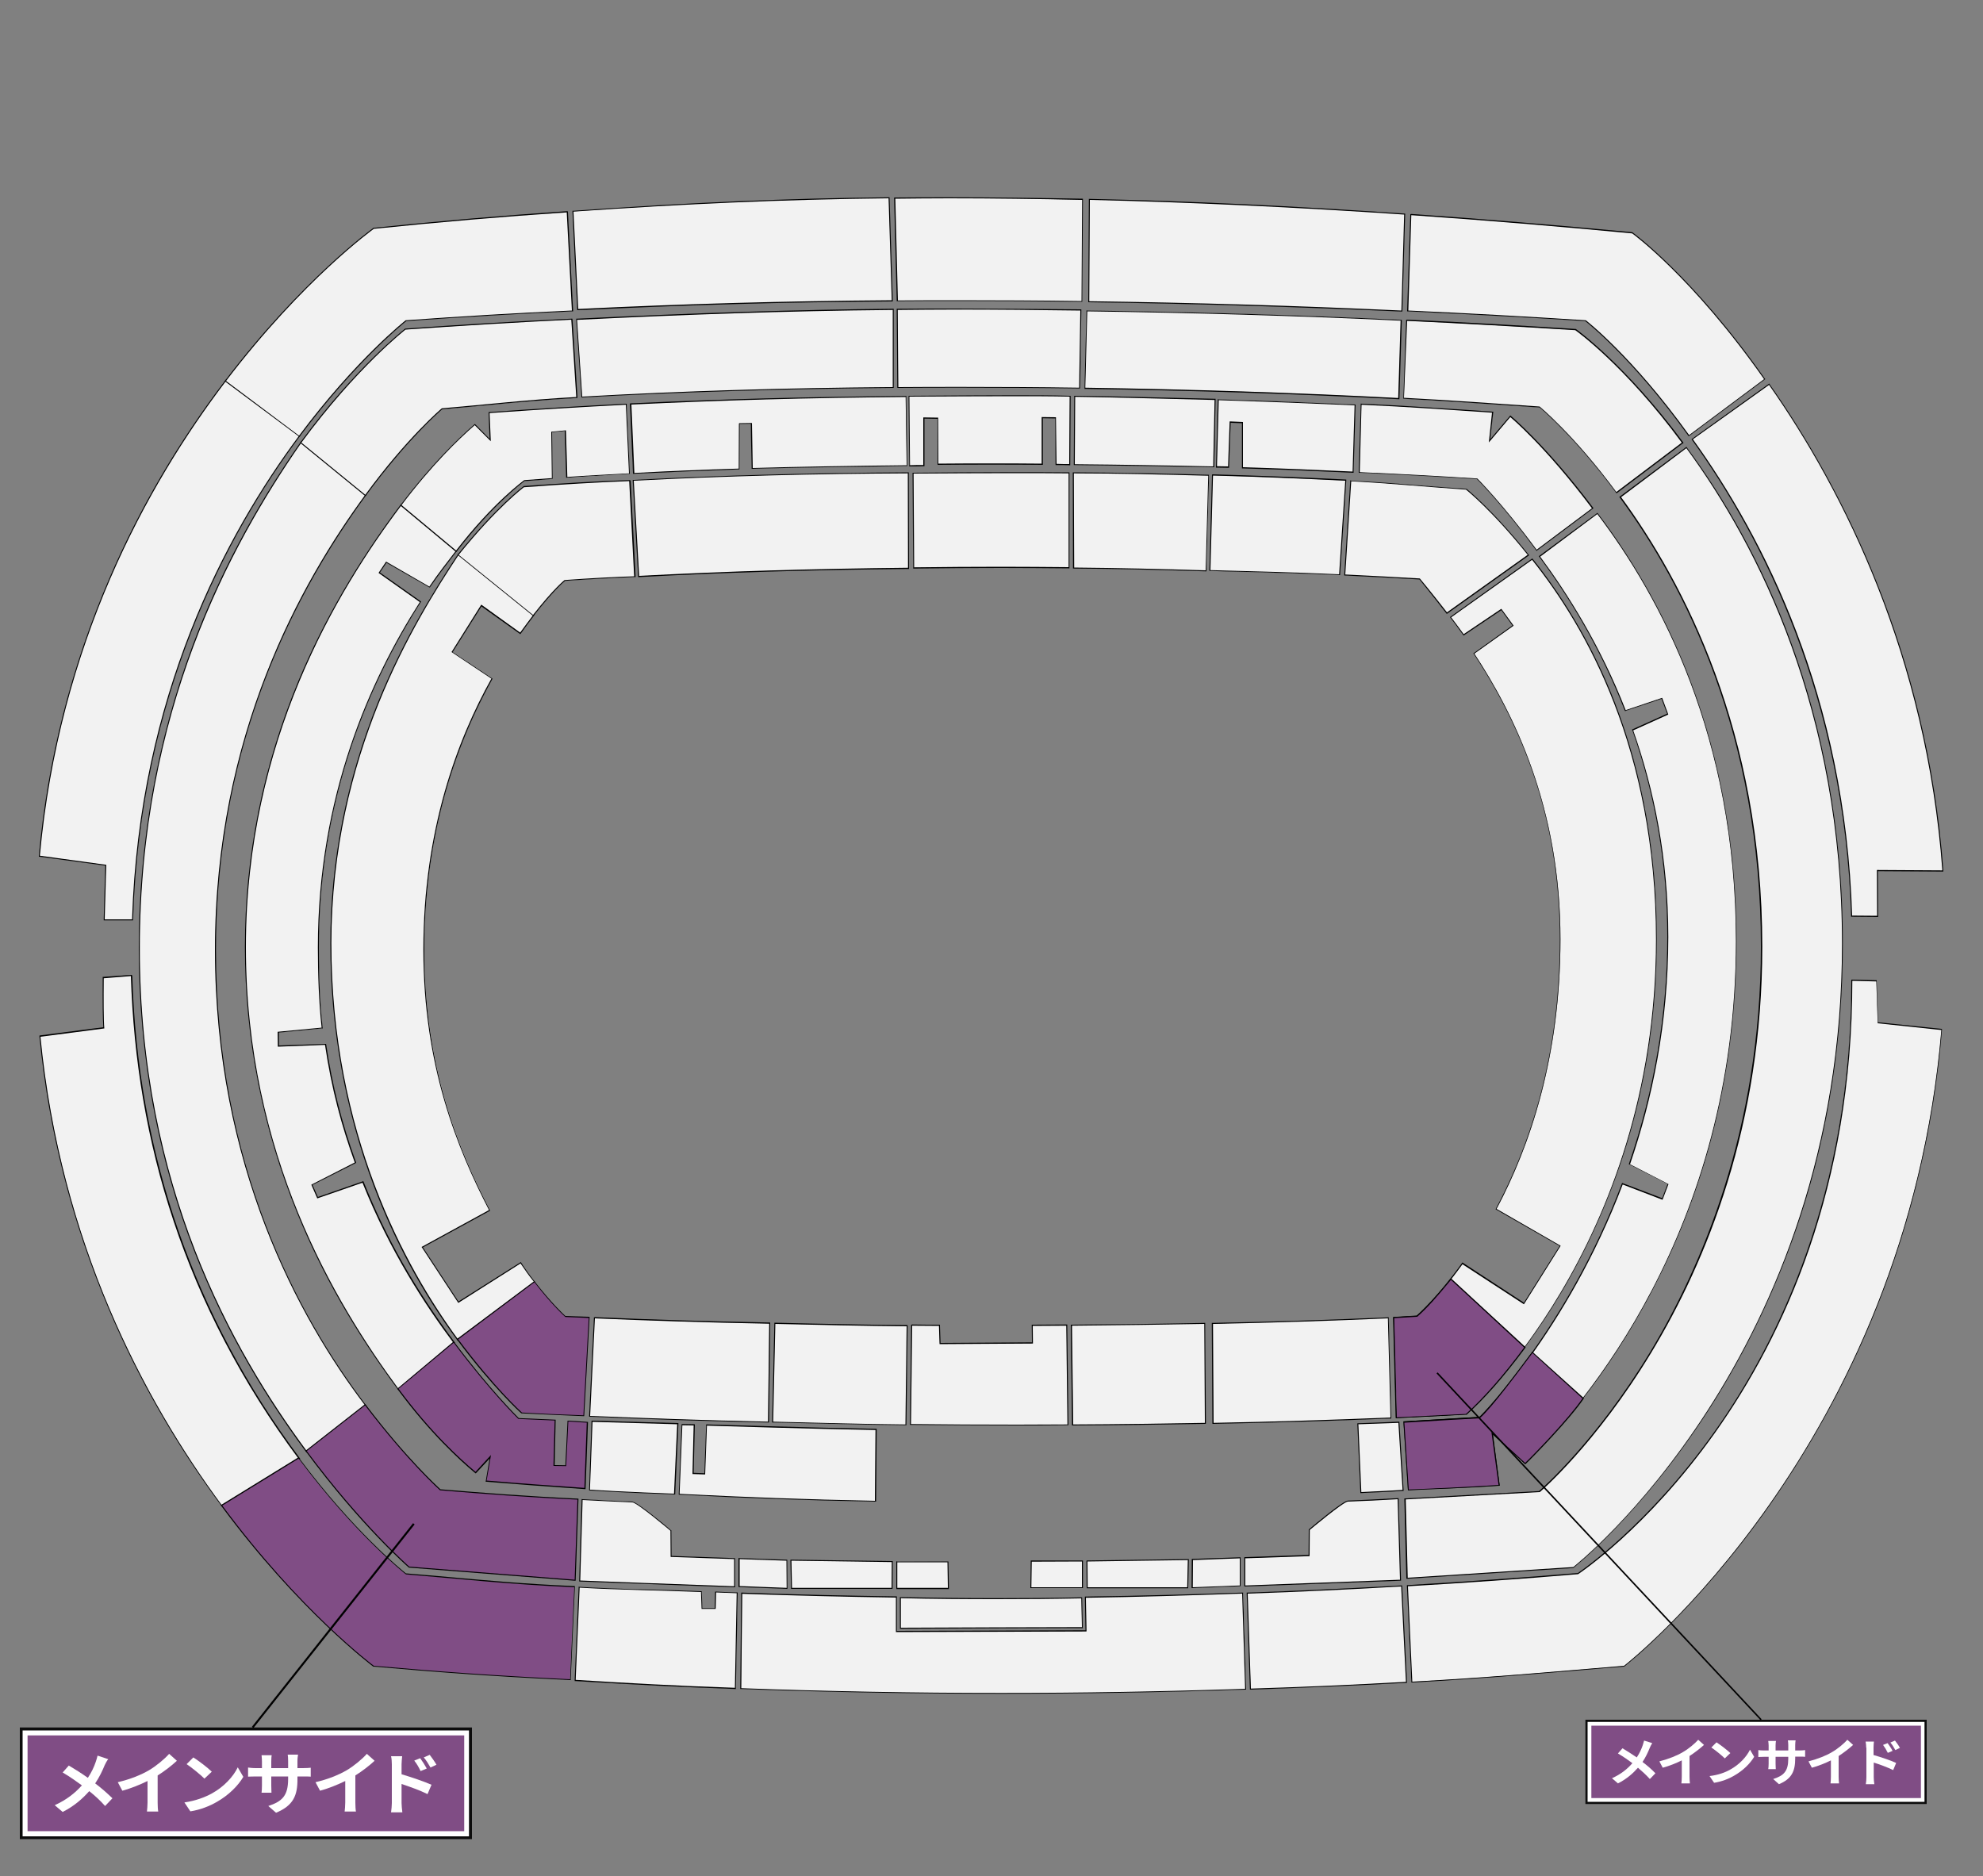 <?xml version="1.0" encoding="utf-8"?>
<!-- Generator: Adobe Illustrator 26.3.1, SVG Export Plug-In . SVG Version: 6.00 Build 0)  -->
<svg version="1.1" id="_イヤー_1" xmlns="http://www.w3.org/2000/svg" xmlns:xlink="http://www.w3.org/1999/xlink" x="0px"
	 y="0px" viewBox="0 0 1000 946" style="enable-background:new 0 0 1000 946;" xml:space="preserve">
<rect x="0" y="0" width="1000" height="946" fill="#808080" stroke="none"/>
<style type="text/css">
	.st0{fill:#F2F2F2;}
	.st1{fill:#804D85;}
	.st2{fill:#0C0C0C;}
	.st3{fill:#FFFFFF;}
	.st4{fill:none;stroke:#000000;stroke-miterlimit:10;}
	.st5{fill:none;stroke:#000000;stroke-width:0.755;stroke-miterlimit:10;}
</style>
<g id="_リア">
	<g id="_ポーター">
		<g>
			<path class="st0" d="M111.9,759.3c-22.9-31-42-64.4-56.8-99.4c-18.5-43.7-30.2-89.8-34.9-137.2l0-0.2l32.2-4.2
				c-0.3-4-0.4-12.5-0.3-25.1l0-0.2l14.2-1.1l0,0.3c2.8,89.7,31.2,171.6,84.5,243.2l0.2,0.2L112,759.5L111.9,759.3z"/>
			<path d="M66,492.2c2.6,83.1,26.8,165.7,84.5,243.3l-38.5,23.7c-39.5-53.4-81.5-132.7-91.6-236.4l32.2-4.2
				c-0.4-4.4-0.4-14.1-0.3-25.3L66,492.2 M66.5,491.6l-0.5,0l-13.7,1l-0.5,0l0,0.5c-0.1,12.4,0,20.8,0.3,24.9l-31.7,4.1l-0.5,0.1
				l0,0.5c4.6,47.4,16.4,93.6,34.9,137.3c14.8,35,33.9,68.4,56.9,99.4l0.3,0.4l0.4-0.2l38.5-23.7l0.5-0.3l-0.3-0.4
				c-53.3-71.6-81.7-153.3-84.4-243L66.5,491.6L66.5,491.6L66.5,491.6z"/>
		</g>
		<g>
			<path class="st0" d="M52.6,463.6c0.3-13.9,0.7-25.6,0.8-27.3l-33.5-4.6l0-0.2c4.4-48.4,16.4-95.4,35.5-139.8
				c15.2-35.1,34.8-68.7,58.4-99.7l0.1-0.2l37.3,27.8l-0.1,0.2c-36.5,49-80.7,131-84.2,243.8l0,0.2l-14.3,0L52.6,463.6z"/>
			<path d="M114,192.1l36.9,27.5c-37.3,50-80.8,131.8-84.3,244l-13.8,0c0.4-15.2,0.8-27.5,0.8-27.5l-33.5-4.6
				C29.8,325.2,73.8,244.9,114,192.1 M113.9,191.4l-0.3,0.4c-23.6,31-43.3,64.6-58.4,99.7C36,336,24,383.1,19.6,431.5l0,0.5L20,432
				l33.1,4.5c-0.1,2.4-0.4,13.6-0.8,27.1l0,0.5l0.5,0l13.8,0l0.5,0l0-0.5c3.5-112.8,47.7-194.8,84.2-243.7l0.3-0.4l-0.4-0.3
				l-36.9-27.5L113.9,191.4L113.9,191.4L113.9,191.4z"/>
		</g>
		<g>
			<path class="st0" d="M154.5,731.9c-24.1-32.6-42.5-65.6-56.2-101c-18.6-47.8-28-99.1-28-152.7c0-92.7,26.7-176.1,81.5-255.1
				l0.2-0.2l32.5,26.6l-0.1,0.2c-50.3,68.7-75.8,145.8-75.8,229.4c0,107.6,41.1,184.2,75.7,229.5l0.1,0.2l-29.8,23.3L154.5,731.9z"
				/>
			<path d="M152,223.2l32.2,26.3c-32.4,44.2-75.8,120.9-75.8,229.5c0,108.8,42.4,185.9,75.7,229.7l-29.4,23
				C117,680.8,70.5,598,70.5,478.2C70.5,359.3,115.5,275.8,152,223.2 M151.9,222.5l-0.3,0.4c-23.5,33.8-41.3,67.4-54.5,102.7
				C79.1,373.8,70,425.1,70,478.2c0,53.6,9.4,105,28,152.8c13.8,35.4,32.2,68.5,56.3,101.1l0.3,0.4l0.4-0.3l29.4-23l0.4-0.3
				l-0.3-0.4C150,663.1,108.9,586.5,108.9,479c0-83.5,25.5-160.6,75.7-229.2l0.3-0.4l-0.4-0.3l-32.2-26.3L151.9,222.5L151.9,222.5z"
				/>
		</g>
		<g>
			<path class="st0" d="M200.8,700.6c-51.8-70.1-77-143.1-77-223c0-78.7,26.4-153.7,78.5-223l0.2-0.2l27.9,23.2l-2.1,2.7
				c-3.6,4.7-7.7,10-11.6,15.7l-0.1,0.2l-21.8-12.6l-3.5,5.3l20.8,14.7l-0.1,0.2c-34.1,53.4-51.3,111.9-51.3,173.9
				c0,16.1,0.7,29.7,1.9,40.5l0,0.3l-22.2,2.1l0.1,7l23.8-0.9l0,0.2c3,20.2,7.8,39,15,59.2l0.1,0.2l-22.1,11.1l2.9,6.5l22.9-8
				l0.1,0.2c11.1,27.9,26.1,54.3,45.9,80.7l0.1,0.2L201,700.8L200.8,700.6z"/>
			<path d="M202.5,254.7l27.5,22.9c-4.2,5.5-9,11.5-13.5,18.2l-21.8-12.6l-3.8,5.7l20.8,14.7c-25.2,39.4-51.4,97.9-51.4,174.1
				c0,13.6,0.5,28.1,1.9,40.5l-22.2,2.1l0.1,7.5l23.8-0.9c3.3,22.3,8.4,41,15,59.3L157,597.4l3,6.9l22.8-7.9
				c13.8,34.5,31.4,61.4,45.9,80.8L201,700.4c-32.4-43.9-77-118.5-77-222.8C124,373.7,169.7,298.3,202.5,254.7 M202.4,254l-0.3,0.4
				c-21.9,29.2-38.8,58.3-51.6,88.9c-17.9,43-27,88.2-27,134.2c0,46.3,8.9,91.5,26.4,134.3c12.4,30.4,29,59.5,50.7,88.8l0.3,0.4
				l0.4-0.3l27.8-23.3l0.4-0.3l-0.3-0.4c-19.7-26.4-34.7-52.8-45.8-80.7l-0.2-0.4l-0.5,0.2l-22.4,7.8l-2.7-6.1l21.6-10.9l0.4-0.2
				l-0.1-0.4c-7.3-20.2-12-39-15-59.2l-0.1-0.4l-0.4,0l-23.3,0.8l-0.1-6.5l21.7-2.1l0.5,0l-0.1-0.5c-1.3-10.8-1.9-24.4-1.9-40.5
				c0-62,17.3-120.5,51.3-173.8l0.3-0.4l-0.4-0.3l-20.4-14.4l3.3-4.9l21.4,12.3l0.4,0.2l0.3-0.4c3.9-5.7,8-11,11.6-15.7
				c0.7-0.8,1.3-1.7,1.9-2.5l0.3-0.4l-0.4-0.3l-27.5-22.9L202.4,254L202.4,254L202.4,254z"/>
		</g>
		<g>
			<path class="st0" d="M230.8,675.6c-29.2-39.7-63.9-106.6-63.9-200c0-99.1,46.6-169.5,64.2-196l0.2-0.2l38,30.6l-0.1,0.2
				c-2.2,2.9-4.4,5.9-6.5,8.9l-0.1,0.2l-19.6-14l-14.8,23.4l20.1,13.4l-0.1,0.2c-22.7,40.8-34.2,86.7-34.2,136.5
				c0,59.7,17.7,101.5,33,131.3l0.1,0.2l-34,18.6l18.2,27.8l31.4-19.9l1.1,1.6c1.8,2.7,3.2,4.7,6,8.2l0.2,0.2L231,675.8L230.8,675.6
				z"/>
			<path d="M231.3,279.8l37.6,30.3c-2,2.6-4.2,5.6-6.6,8.9l-19.6-14.1l-15,23.9l20.1,13.4c-17.2,30.8-34.3,76.3-34.3,136.6
				c0,58.9,17.2,100.6,33.1,131.4l-34,18.6l18.5,28.2l31.4-19.9c2.4,3.5,3.7,5.5,7,9.6L231,675.4c-26.8-36.5-63.9-103.9-63.9-199.8
				C167.2,380.8,209.1,313.4,231.3,279.8 M231.2,279l-0.3,0.5c-12.9,19.5-27.8,43.7-40.5,75.1c-15.8,39.2-23.8,79.9-23.8,121.1
				c0,42.7,7.4,83.9,21.9,122.4c10.6,28,24.7,54.1,42.1,77.7l0.3,0.4l0.4-0.3l38.4-28.8l0.4-0.3l-0.3-0.4c-2.8-3.5-4.2-5.5-6-8.2
				l-0.9-1.4l-0.3-0.4l-0.4,0.3l-31,19.6l-17.9-27.3l33.5-18.3l0.4-0.2l-0.2-0.4c-15.4-29.7-33-71.5-33-131.1
				c0-49.7,11.5-95.6,34.2-136.4l0.2-0.4l-0.4-0.3l-19.7-13.1l14.5-23l19.2,13.7l0.4,0.3l0.3-0.4c2.1-3,4.3-6,6.5-8.8l0.3-0.4
				l-0.4-0.3l-37.6-30.3L231.2,279L231.2,279L231.2,279z"/>
		</g>
	</g>
	<g id="_インサイド">
		<g>
			<path class="st1" d="M287.4,847c-39.2-1.9-66-3.9-99-6.8l-0.1,0l-0.1,0c-0.4-0.3-37.4-28-76.4-80.8l-0.2-0.2l38.9-23.9l0.1,0.2
				c27.9,37.4,52.6,57.2,54,58.3c7.8,0.6,15.2,1.3,22.3,2c19.1,1.7,37.2,3.4,62.5,4.5l0.2,0l-2.2,46.9L287.4,847z"/>
			<path d="M150.6,735.5c28.9,38.7,54.1,58.4,54.1,58.4c28.2,2.3,49.8,4.9,84.9,6.5l-2.1,46.4c-39.4-1.9-66.2-3.9-99-6.8
				c0,0-36.9-27.4-76.4-80.8L150.6,735.5 M150.7,734.8l-0.4,0.2l-38.5,23.7l-0.5,0.3l0.3,0.4c39.1,52.8,76.1,80.6,76.5,80.9l0.1,0.1
				l0.1,0c33,2.9,59.8,4.9,99,6.8l0.5,0l0-0.5l2.1-46.4l0-0.5l-0.5,0c-25.3-1.1-43.4-2.8-62.5-4.5c-7.1-0.6-14.4-1.3-22.2-1.9
				c-1.9-1.5-26.4-21.3-53.9-58.2L150.7,734.8L150.7,734.8L150.7,734.8z"/>
		</g>
		<g>
			<path class="st1" d="M206.3,790.3L206.3,790.3C206,790,182,769,154.5,731.9l-0.1-0.2l29.8-23.3l0.2,0.2
				c20.7,27.2,36.6,41.7,37.7,42.7c21.8,1.8,43.4,3.5,69.2,4.7l0.2,0l-1.4,41L206.3,790.3z"/>
			<path d="M184.1,708.7c21.7,28.5,37.8,42.8,37.8,42.8c21.9,1.8,43.6,3.5,69.3,4.7l-1.4,40.4l-83.4-6.6c0,0-23.9-20.8-51.7-58.3
				L184.1,708.7 M184.2,708l-0.4,0.3l-29.4,23l-0.4,0.3l0.3,0.4c27.5,37.2,51.5,58.2,51.8,58.4l0.1,0.1l0.2,0l83.4,6.6l0.5,0l0-0.5
				l1.4-40.4l0-0.5l-0.5,0c-25.7-1.2-47.4-2.9-69.1-4.7c-1.5-1.4-17.3-15.8-37.6-42.6L184.2,708L184.2,708z"/>
		</g>
		<g>
			<path class="st1" d="M294.8,750.6c-17.1-1.2-33.7-2.4-49.4-3.7l-0.3,0l2.1-12.3l-7.4,8l-0.2-0.2c-7.6-6.3-22.7-20.1-38.9-42
				l-0.1-0.2l28.2-23.6l0.2,0.2c17.5,23.5,31.4,37.2,32.5,38.3l18.4,0.8l-0.6,22.9l5.9,0.1l1.1-22.5l9.8,0.6l-1.2,33.4L294.8,750.6z
				"/>
			<path d="M228.8,677.1c18.4,24.6,32.6,38.4,32.6,38.4l18.3,0.8l-0.6,22.9l6.4,0.1l1.1-22.5l9.3,0.6l-1.2,32.9
				c-16.1-1.1-32.8-2.3-49.3-3.7l2.2-12.9l-7.8,8.5c-7.8-6.5-22.8-20.2-38.8-41.9L228.8,677.1 M228.9,676.4l-0.4,0.3L200.7,700
				l-0.4,0.3l0.3,0.4c16.2,21.9,31.3,35.7,38.9,42l0.4,0.3l0.3-0.3l6.7-7.2l-1.9,11.2l-0.1,0.5l0.5,0c15.6,1.3,32.2,2.5,49.4,3.7
				l0.5,0l0-0.5l1.2-32.9l0-0.5l-0.5,0l-9.3-0.6l-0.5,0l0,0.5l-1.1,22l-5.4-0.1l0.5-22.4l0-0.5l-0.5,0l-18.1-0.8
				c-1.5-1.5-15.2-15.2-32.4-38.2L228.9,676.4L228.9,676.4L228.9,676.4z"/>
		</g>
		<g>
			<path class="st1" d="M294.2,713.9c-14.6-0.5-20.7-0.8-31-1.4l-0.1,0l-0.1-0.1c-0.1-0.1-14.1-12.8-32.2-36.9l-0.1-0.2l38.8-29.1
				l0.2,0.2c8.4,10.9,14.7,16.7,15.5,17.4l0.7,0c3.2,0.2,3.7,0.2,11.1,0.4l0.3,0l-2.7,49.6L294.2,713.9z"/>
			<path d="M269.5,646.6c9,11.7,15.6,17.5,15.6,17.5c4,0.2,3.9,0.2,11.8,0.5l-2.7,49.1c-14.5-0.5-20.6-0.8-31-1.4
				c0,0-13.9-12.5-32.1-36.9L269.5,646.6 M269.6,645.9l-0.4,0.3L230.7,675l-0.4,0.3l0.3,0.4c18,24.1,32,36.8,32.2,36.9l0.1,0.1
				l0.2,0c10.3,0.5,16.4,0.8,31,1.4l0.5,0l0-0.5l2.7-49.1l0-0.5l-0.5,0c-7.4-0.2-7.8-0.3-11.1-0.4l-0.6,0c-1-0.9-7.2-6.7-15.4-17.3
				L269.6,645.9L269.6,645.9L269.6,645.9z"/>
		</g>
	</g>
	<g id="SSS">
		<g>
			<path class="st0" d="M441.2,757c-33.7-0.6-62.2-1.7-98.5-3.5l-0.2,0l1.4-35l6.2,0.1l-0.6,24.5l5.9,0.2l0.9-24.6l0.2,0
				c0.5,0,54.7,1.7,85,2.2l0.2,0l-0.3,36.2L441.2,757z"/>
			<path d="M344.1,718.7l5.7,0.1l-0.6,24.5l6.4,0.2l0.9-24.6c0,0,54.3,1.7,85,2.2l-0.3,35.7c-35.6-0.7-64.6-1.8-98.5-3.5
				L344.1,718.7 M343.7,718.2l0,0.5l-1.4,34.5l0,0.5l0.5,0c36.3,1.9,64.8,2.9,98.5,3.5l0.5,0l0-0.5l0.3-35.7l0-0.5l-0.5,0
				c-30.3-0.5-84.4-2.2-85-2.2l-0.5,0l0,0.5l-0.9,24.1l-5.4-0.2l0.6-24l0-0.5l-0.5,0l-5.7-0.1L343.7,718.2L343.7,718.2z"/>
		</g>
		<g>
			<path class="st0" d="M513.2,718.6c-17.8,0-35.4-0.1-53.7-0.3l-0.3,0l0.6-50l0.2,0c4.5,0,9,0.1,13.5,0.1l0.2,0l0.3,9.2l46.6-0.3
				l-0.1-8.9l0.3,0c5,0,11.8-0.1,16.9-0.1l0.2,0l0.6,50.3l-0.3,0C529.9,718.5,521.5,718.6,513.2,718.6L513.2,718.6z"/>
			<path d="M460,668.5c4.5,0,9,0.1,13.5,0.1l0.3,9.2l47.1-0.3l-0.1-8.9c5,0,11.8-0.1,16.9-0.1l0.6,49.8c-8.5,0-16.9,0.1-25.2,0.1
				c-17.8,0-35.5-0.1-53.7-0.3L460,668.5 M459.5,668l0,0.5l-0.6,49.5l0,0.5l0.5,0c18.4,0.2,35.9,0.3,53.7,0.3c8.3,0,16.8,0,25.2-0.1
				l0.5,0l0-0.5l-0.6-49.8l0-0.5l-0.5,0c-5,0-11.9,0.1-16.9,0.1l-0.5,0l0,0.5l0.1,8.4l-46.1,0.3l-0.3-8.7l0-0.5l-0.5,0
				c-4.5,0-9,0-13.5-0.1L459.5,668L459.5,668L459.5,668z"/>
		</g>
	</g>
	<g id="SS">
		<g>
			<path class="st0" d="M505,853.9c-43.6,0-87.7-0.8-131.1-2.4l-0.2,0l0.5-48.1l0.3,0c26.6,0.9,50.4,1.5,77.5,1.9l0.2,0l0,17.4
				l95.6-0.3l-0.3-17l0.3,0c29.2-0.4,56.2-1.2,78.8-2l0.3,0l1.5,48.5l-0.2,0C586.7,853.2,545.3,853.9,505,853.9L505,853.9z"/>
			<path d="M626.4,803.6l1.5,48c-41.5,1.4-82.4,2.1-123,2.1c-43.9,0-87.5-0.8-131.1-2.4l0.5-47.6c26.6,0.9,50.6,1.5,77.5,1.9l0,17.4
				l96.1-0.3l-0.3-17C574.5,805.3,599.7,804.5,626.4,803.6 M626.9,803.1l-0.5,0c-22.6,0.8-49.6,1.6-78.8,2l-0.5,0l0,0.5l0.3,16.5
				l-95.1,0.3l0-16.9l0-0.5l-0.5,0c-27-0.4-50.9-0.9-77.5-1.9l-0.5,0l0,0.5l-0.5,47.6l0,0.5l0.5,0c43.4,1.6,87.5,2.4,131.1,2.4
				c40.3,0,81.7-0.7,123-2.1l0.5,0l0-0.5l-1.5-48L626.9,803.1L626.9,803.1L626.9,803.1z"/>
		</g>
		<g>
			<polygon class="st0" points="372.6,800.1 372.6,785.9 396.8,786.8 396.9,801 			"/>
			<path d="M372.9,786.2l23.7,0.8l0.1,13.7l-23.7-0.9V786.2 M372.4,785.6v14.7l0.5,0l23.7,0.9l0.5,0l0-0.5L397,787l0-0.5l-0.5,0
				l-23.7-0.8L372.4,785.6L372.4,785.6z"/>
		</g>
		<g>
			<polygon class="st0" points="601.3,786.4 625.5,785.6 625.5,799.8 601.2,800.7 			"/>
			<path d="M625.2,785.8v13.7l-23.7,0.9l0.1-13.7L625.2,785.8 M625.7,785.3l-0.5,0l-23.7,0.8l-0.5,0l0,0.5l-0.1,13.7l0,0.5l0.5,0
				l23.7-0.9l0.5,0V785.3L625.7,785.3z"/>
		</g>
		<g>
			<path class="st0" d="M456.6,718.6c-16.8-0.2-32.4-0.6-48.8-1c-5.9-0.2-11.8-0.3-17.9-0.4l-0.2,0l1.1-49.8l0.2,0
				c5.8,0.1,11.5,0.2,17.2,0.4c15.7,0.4,32,0.7,49,0.8l0.3,0l-0.6,50L456.6,718.6z"/>
			<path d="M391,667.6c22.1,0.5,43.1,1,66.2,1.2l-0.6,49.5c-23-0.2-44.1-0.9-66.7-1.4L391,667.6 M390.5,667l0,0.5l-1.1,49.3l0,0.5
				l0.5,0c6,0.1,12,0.3,17.9,0.4c16.4,0.4,32,0.8,48.8,1l0.5,0l0-0.5l0.6-49.5l0-0.5l-0.5,0c-17-0.1-33.3-0.5-49.1-0.8
				c-5.7-0.1-11.4-0.3-17.1-0.4L390.5,667L390.5,667z"/>
		</g>
		<g>
			<path class="st0" d="M540.3,668.2l0.3,0c22.3-0.2,44.2-0.4,66.8-0.9l0.3,0l0.3,50.4l-0.2,0c-22.6,0.4-44.3,0.7-66.5,0.8l-0.2,0
				L540.3,668.2z"/>
			<path d="M607.3,667.6l0.3,49.9c-22.2,0.4-43.7,0.7-66.4,0.8l-0.6-49.8C563.6,668.3,585.2,668,607.3,667.6 M607.8,667.1l-0.5,0
				c-22.6,0.5-44.5,0.7-66.8,0.9l-0.5,0l0,0.5l0.6,49.8l0,0.5l0.5,0c22.1-0.1,43.9-0.4,66.5-0.8l0.5,0l0-0.5l-0.3-49.9L607.8,667.1
				L607.8,667.1L607.8,667.1z"/>
		</g>
	</g>
	<g id="_ウンターシート">
		<g>
			<polygon class="st0" points="399.2,801 398.9,786.8 450,787.5 449.9,801 			"/>
			<path d="M399.1,787l50.6,0.7l-0.1,13h-50.2L399.1,787 M398.6,786.5l0,0.5l0.3,13.7l0,0.5h51.2l0-0.5l0.1-13l0-0.5l-0.5,0
				l-50.6-0.7L398.6,786.5L398.6,786.5z"/>
		</g>
		<g>
			<polygon class="st0" points="548.2,800.7 548.1,787.2 599.2,786.4 598.9,800.7 			"/>
			<path d="M599,786.7l-0.3,13.7h-50.2l-0.1-13L599,786.7 M599.5,786.2l-0.5,0l-50.6,0.7l-0.5,0l0,0.5l0.1,13l0,0.5h51.2l0-0.5
				l0.3-13.7L599.5,786.2L599.5,786.2L599.5,786.2z"/>
		</g>
	</g>
	<g id="_ジター">
		<g>
			<path class="st0" d="M933.7,462.1l0-0.2c-3.4-111-45.5-191.8-80.2-240.1l-0.1-0.2l38.8-27.8l0.1,0.2
				c35.4,50.4,79.2,133.8,87.4,244.9l0,0.3l-33-0.2l0.1,23.1L933.7,462.1z"/>
			<path d="M892.1,194.1c38,54.1,79.4,137.2,87.4,244.8l-33-0.2l0.1,23.1l-12.6-0.1c-3.4-110.4-44.4-190.3-80.3-240.2L892.1,194.1
				 M892.2,193.4l-0.4,0.3l-38.4,27.5l-0.4,0.3l0.3,0.4c34.7,48.2,76.8,129,80.2,239.9l0,0.5l0.5,0l12.6,0.1l0.5,0l0-0.5l-0.1-22.6
				l32.5,0.2l0.5,0l0-0.5c-8.2-111.1-52.1-194.6-87.5-245.1L892.2,193.4L892.2,193.4z"/>
		</g>
		<g>
			<path class="st0" d="M709.8,799.6l0.2,0c28.7-1.6,57.5-3.7,85.7-6.1c1.5-1,35.5-24.1,69-71.4c31.5-44.5,69-120,69-227.5v-0.3
				l12.6,0.3l0.7,21.2l32.1,3.4l0,0.2c-4.1,48-15,94.7-32.5,138.9c-14,35.3-32.2,69.1-54.2,100.4c-37.4,53.3-73,81.2-73.4,81.4
				l-0.1,0l-0.1,0c-7.1,0.6-13.8,1.2-20.4,1.7c-29.3,2.5-54.6,4.6-86.4,6.3l-0.3,0L709.8,799.6z"/>
			<path d="M934.1,494.6l12.1,0.3l0.7,21.1l32.1,3.4C961.2,729.8,819,840,819,840c-39.4,3.3-68,5.9-106.8,8l-2.2-48.1
				c29-1.7,57.7-3.7,85.8-6.1C795.9,793.8,934.1,702.9,934.1,494.6 M933.6,494.1v0.5c0,107.4-37.5,182.9-69,227.3
				c-33.2,46.8-66.8,69.9-68.9,71.3c-28.2,2.4-57,4.4-85.7,6.1l-0.5,0l0,0.5l2.2,48.1l0,0.5l0.5,0c31.8-1.7,57.1-3.9,86.4-6.3
				c6.5-0.6,13.3-1.1,20.4-1.7l0.1,0l0.1-0.1c0.4-0.3,36-28.2,73.4-81.5c21.9-31.3,40.2-65.1,54.2-100.4
				c17.5-44.2,28.5-90.9,32.5-139l0-0.5l-0.5-0.1l-31.7-3.3l-0.7-20.7l0-0.5l-0.5,0l-12.1-0.3L933.6,494.1L933.6,494.1z"/>
		</g>
		<g>
			<path class="st0" d="M708.5,755.9l67.8-3.7c1.5-1.3,28.9-25.4,56-70.1c25.6-42.2,56-112,56-204.7c0-107.2-38.7-182.4-71.2-226.6
				l-0.1-0.2l33.5-25l0.1,0.2c35.8,48.7,78.5,131.7,78.5,250.1c0,47.5-7.1,93.6-21.2,137.1c-11.2,34.7-26.9,67.8-46.6,98.3
				c-33.5,52-67.5,78.9-67.8,79.1l-0.1,0l-83.8,5.5L708.5,755.9z"/>
			<path d="M850.4,226c36.5,49.7,78.5,132.8,78.5,249.9c0,208.3-135.5,314.3-135.5,314.3l-83.5,5.4l-1-39.5l67.6-3.7
				c0,0,112.2-95.4,112.2-275c0-108.3-39.6-183.6-71.2-226.7L850.4,226 M850.5,225.3l-0.4,0.3L817,250.3l-0.4,0.3l0.3,0.4
				c32.5,44.2,71.1,119.3,71.1,226.4c0,92.7-30.5,162.4-56,204.6c-26.7,44.1-53.8,68.1-55.9,69.9l-67.4,3.7l-0.5,0l0,0.5l1,39.5
				l0,0.5l0.5,0l83.5-5.4l0.2,0l0.1-0.1c0.3-0.3,34.3-27.2,67.9-79.2c19.7-30.5,35.4-63.7,46.7-98.4c14.1-43.4,21.2-89.6,21.2-137.1
				c0-118.5-42.7-201.5-78.6-250.2L850.5,225.3L850.5,225.3z"/>
		</g>
		<g>
			<path class="st0" d="M707.9,717.1l0.3,0c13.6-0.7,25.3-1.3,37.9-2.2c1.9-2,44.6-45.5,71.8-117.7l0.1-0.2l20.1,7.7l2.9-7.5
				l-19.4-10l0.1-0.2c12.8-37.3,19.3-75.8,19.3-114.5c0-35.8-5.9-70.8-17.6-104.1l-0.1-0.2l17.7-8l-2.9-8l-18.4,6.2l-0.1-0.2
				c-10.6-27.1-25.1-53.1-43.1-77.4l-0.1-0.2l29.2-21.6l0.1,0.2c19.6,25.9,35.4,54.5,46.9,84.9c15.3,40.5,23,84.5,23,130.8
				c0,62.8-14.2,122-42.3,175.8c-23.1,44.3-50.1,73.8-64.1,87.4l-0.2,0.2l-16.6-15.3l3.5,26.2l-0.3,0c-9.3,0.8-17.2,1.1-25.5,1.4
				c-6.2,0.2-12.6,0.4-19.8,0.9l-0.2,0L707.9,717.1z"/>
			<path d="M805.5,259.2c31.8,41.9,69.9,112.4,69.9,215.5c0,145.9-77.3,234.8-106.3,263l-16.9-15.6l3.6,26.7
				c-16.5,1.4-28.8,1.2-45.3,2.3l-2.2-33.8c13.4-0.7,25-1.3,38-2.2c0,0,43.8-43.4,72-117.8l20.1,7.7l3-7.9l-19.4-10
				c11.3-33,19.3-71.5,19.3-114.6c0-39.7-7.2-74.5-17.7-104.2l17.7-8l-3.1-8.4l-18.4,6.2c-12.8-32.7-29.2-58.6-43.1-77.4
				L805.5,259.2 M805.6,258.6l-0.4,0.3l-28.8,21.3l-0.4,0.3l0.3,0.4c18,24.2,32.5,50.3,43,77.3l0.2,0.4l0.5-0.2l17.9-6l2.8,7.5
				l-17.3,7.8l-0.4,0.2l0.2,0.4c11.7,33.3,17.6,68.3,17.6,104c0,38.7-6.5,77.2-19.3,114.4l-0.1,0.4l0.4,0.2l19.1,9.8l-2.7,7.1
				l-19.7-7.5l-0.5-0.2l-0.2,0.5c-27,71.5-69,114.8-71.7,117.5c-12.6,0.8-24.3,1.5-37.8,2.2l-0.5,0l0,0.5l2.2,33.8l0,0.5l0.5,0
				c7.1-0.5,13.6-0.7,19.8-0.9c8.3-0.3,16.2-0.6,25.5-1.4l0.5,0l-0.1-0.5l-3.4-25.3l15.9,14.6l0.3,0.3l0.3-0.3
				c14-13.6,41-43.1,64.1-87.5c28.1-53.8,42.3-113,42.3-175.9c0-46.3-7.8-90.4-23.1-130.9c-11.5-30.4-27.3-59-46.9-84.9L805.6,258.6
				L805.6,258.6z"/>
		</g>
		<g>
			<path class="st0" d="M702.9,664.5l0.2,0c2.6-0.1,4.3-0.2,6.1-0.4c1.5-0.1,3.1-0.2,5.4-0.3c0.9-0.8,10.8-9.6,22.9-26.5l0.1-0.2
				l31,20.2l18.3-29l-32.3-18.6l0.1-0.2c21.4-40.2,32.2-85.9,32.2-135.8c0-52.5-14.2-99.6-43.4-143.9l-0.1-0.2l19.7-14.1l-5.9-8.1
				l-19,12.8l-0.1-0.2c-2.8-4-5.4-7.3-6.3-8.5l-0.2-0.2l41.1-29.3l0.1,0.2c28.6,35.7,62.6,98,62.6,191.6c0,80.1-26.1,140.9-48,177.9
				c-23.7,40-47.7,61.3-48,61.6l-0.1,0.1l-0.1,0c-3.9,0.2-7.5,0.4-11.1,0.6c-7.7,0.4-15,0.8-23.8,1.2l-0.3,0L702.9,664.5z"/>
			<path d="M772.6,282.3c27.1,33.9,62.5,95.5,62.5,191.5c0,155-95.9,239.2-95.9,239.2c-12.6,0.6-22,1.2-34.9,1.8l-1.3-50
				c5-0.2,6.7-0.4,11.5-0.7c0,0,10.2-8.8,23-26.6l31,20.2l18.5-29.5l-32.3-18.6c16.7-31.4,32.2-76.6,32.2-136
				c0-66.5-23.5-113.7-43.4-144l19.8-14.1l-6.2-8.5l-19,12.8c-2.5-3.4-4.8-6.6-6.3-8.5L772.6,282.3 M772.7,281.6l-0.4,0.3l-40.7,29
				l-0.4,0.3l0.3,0.4c1,1.2,3.5,4.6,6.3,8.5l0.3,0.4l0.4-0.3l18.6-12.5l5.6,7.7l-19.3,13.8l-0.4,0.3l0.3,0.4
				c29.2,44.2,43.3,91.3,43.3,143.8c0,49.9-10.8,95.5-32.2,135.7l-0.2,0.4l0.4,0.2l31.9,18.3l-18,28.6l-30.6-20l-0.4-0.3l-0.3,0.4
				c-11.8,16.5-21.6,25.3-22.8,26.4c-2.2,0.1-3.8,0.2-5.3,0.3c-1.8,0.1-3.4,0.2-6.1,0.4l-0.5,0l0,0.5l1.3,50l0,0.5l0.5,0
				c8.8-0.4,16.1-0.8,23.8-1.2c3.5-0.2,7.1-0.4,11.1-0.6l0.2,0l0.1-0.1c0.2-0.2,24.3-21.6,48-61.6c13.9-23.5,25-48.8,33-75.1
				c10-32.9,15-67.5,15-102.9c0-42.9-7.1-83-21.1-119.2c-10.3-26.6-24.3-51-41.5-72.6L772.7,281.6L772.7,281.6z"/>
		</g>
	</g>
	<g id="SB">
		<g>
			<path class="st0" d="M545.3,152.1c-21.4-0.3-41.7-0.4-62.2-0.4c-10.1,0-20.3,0-30.4,0.1l-0.2,0l-1.3-51.8l0.3,0
				c9-0.1,18.1-0.1,27.2-0.1c21.8,0,44.4,0.3,67.1,0.8l0.2,0l-0.3,51.5L545.3,152.1z"/>
			<path d="M478.6,100c22,0,44.3,0.3,67.1,0.8l-0.3,51c-21.3-0.3-41.8-0.4-62.2-0.4c-10.1,0-20.2,0-30.4,0.1l-1.3-51.3
				C460.4,100.1,469.5,100,478.6,100 M478.6,99.5c-9.1,0-18.2,0-27.2,0.1l-0.5,0l0,0.5l1.3,51.3l0,0.5l0.5,0
				c10.1-0.1,20.4-0.1,30.4-0.1c20.4,0,40.8,0.1,62.2,0.4l0.5,0l0-0.5l0.3-51l0-0.5l-0.5,0C523,99.8,500.4,99.5,478.6,99.5
				L478.6,99.5L478.6,99.5z"/>
		</g>
		<g>
			<path class="st0" d="M544.3,195.7c-20.2-0.3-39.5-0.4-59-0.4c-10.7,0-21.5,0-32.2,0.1l-0.2,0l-0.3-39.4l0.2,0
				c9.5-0.1,19-0.1,29.3-0.1c17.9,0,36.7,0.1,62.8,0.5l0.3,0l-0.6,39.4L544.3,195.7z"/>
			<path d="M482,156.1c20.6,0,41.2,0.2,62.8,0.5l-0.6,38.9c-20.1-0.3-39.6-0.4-59-0.4c-10.8,0-21.5,0-32.2,0.1l-0.3-38.9
				C462.5,156.2,472.3,156.1,482,156.1 M482,155.6c-10.2,0-19.8,0-29.3,0.1l-0.5,0l0,0.5l0.3,38.9l0,0.5l0.5,0
				c10.7-0.1,21.5-0.1,32.2-0.1c19.5,0,38.8,0.1,59,0.4l0.5,0l0-0.5l0.6-38.9l0-0.5l-0.5,0C518.7,155.8,499.9,155.6,482,155.6
				L482,155.6z"/>
		</g>
		<g>
			<path class="st0" d="M458.4,199.8l14.6-0.1c13.9-0.1,25.9-0.2,38.2-0.2c9.9,0,19.1,0.1,28.2,0.2l0.2,0l-0.2,34.5l-6.9-0.1
				l-0.3-23.5l-6.7-0.1l0,23.5l-0.3,0c-8.6-0.1-16.9-0.1-25.3-0.1c-8.5,0-17.3,0-26.8,0.1l-0.3,0l-0.1-23.2l-7-0.1l0,24l-7.2,0.1
				L458.4,199.8z"/>
			<path d="M511.2,199.8c9.2,0,18.4,0,28.2,0.2l-0.2,34c-2.1,0-4.3,0-6.4-0.1l-0.3-23.5l-7.2-0.1l0,23.5c-8.5-0.1-16.8-0.1-25.3-0.1
				c-8.6,0-17.4,0-26.8,0.1l-0.1-23.2l-7.5-0.1l0,24c-2.2,0-4.5,0-6.7,0.1l-0.3-34.6C478.3,199.9,494.7,199.8,511.2,199.8
				 M511.2,199.3c-12.3,0-24.3,0.1-38.2,0.2c-4.6,0-9.3,0.1-14.3,0.1l-0.5,0l0,0.5l0.3,34.6l0,0.5l0.5,0c2.3,0,4.5,0,6.7-0.1l0.5,0
				l0-0.5l0-23.5l6.5,0.1l0.1,22.7l0,0.5l0.5,0c9.5-0.1,18.2-0.1,26.8-0.1c8.4,0,16.7,0,25.3,0.1l0.5,0l0-0.5l0-23l6.2,0.1l0.2,23
				l0,0.5l0.5,0c2.1,0,4.2,0,6.4,0.1l0.5,0l0-0.5l0.2-34l0-0.5l-0.5,0C530.4,199.3,521.1,199.3,511.2,199.3L511.2,199.3z"/>
		</g>
		<g>
			<path class="st0" d="M460.5,238.6l0.2,0c18.5-0.2,34.8-0.3,49.8-0.3c9.8,0,19,0,28.3,0.1l0.2,0l0,47.8l-0.3,0
				c-11.5-0.1-22.6-0.2-33.8-0.2c-14.1,0-28.5,0.1-44,0.3l-0.3,0L460.5,238.6z"/>
			<path d="M510.6,238.6c9.5,0,18.9,0,28.3,0.1l0,47.3c-11.4-0.1-22.5-0.2-33.9-0.2c-14.1,0-28.6,0.1-44,0.3l-0.3-47.3
				C478.1,238.7,494.5,238.6,510.6,238.6 M510.6,238.1c-15.1,0-31.4,0.1-49.9,0.3l-0.5,0l0,0.5l0.3,47.3l0,0.5l0.5,0
				c15.4-0.2,29.8-0.3,44-0.3c11.2,0,22.3,0.1,33.8,0.2l0.5,0V286l0-47.3v-0.5l-0.5,0C529.7,238.1,520.4,238.1,510.6,238.1
				L510.6,238.1L510.6,238.1z"/>
		</g>
	</g>
	<g id="_ラックス">
		<g>
			<polygon class="st0" points="452.3,801 452.3,787.5 478.1,787.6 478.3,801 			"/>
			<path d="M452.5,787.8l25.3,0l0.2,12.9h-25.5L452.5,787.8 M452,787.3v0.5l0,13v0.5h26.5l0-0.5l-0.2-12.9l0-0.5l-0.5,0l-25.3,0
				L452,787.3L452,787.3z"/>
		</g>
		<g>
			<polygon class="st0" points="519.8,800.7 520,787.2 545.8,787.2 545.8,800.7 			"/>
			<path d="M545.6,787.4l0,13h-25.5l0.2-12.9L545.6,787.4 M546.1,786.9l-0.5,0l-25.3,0l-0.5,0l0,0.5l-0.2,12.9l0,0.5h26.5v-0.5l0-13
				V786.9L546.1,786.9z"/>
		</g>
	</g>
	<g id="_ァミリーシート">
		<g>
			<path class="st0" d="M682.1,238.1c-16.4-0.8-34.4-1.5-55.3-2.2l-0.2,0v-22.8l-6.2-0.2l-0.8,22.7l-6.1-0.1l0.9-34l0.3,0
				c26.1,0.8,46.3,1.6,68.5,2.6l0.2,0l-1,33.9L682.1,238.1z"/>
			<path d="M614.6,201.8c25.6,0.8,45.8,1.6,68.5,2.6l-1,33.4c-18.7-0.9-35.9-1.6-55.3-2.2v-22.8l-6.7-0.3l-0.8,22.7l-5.6-0.1
				L614.6,201.8 M614.1,201.3l0,0.5l-0.9,33.5l0,0.5l0.5,0l5.6,0.1l0.5,0l0-0.5l0.8-22.2l5.7,0.2v22.8l0.5,0
				c20.9,0.6,38.9,1.4,55.3,2.2l0.5,0l0-0.5l1-33.4l0-0.5l-0.5,0c-22.2-1-42.4-1.8-68.5-2.6L614.1,201.3L614.1,201.3z"/>
		</g>
		<g>
			<path class="st0" d="M675.2,289.9c-15.2-0.7-31-1.2-46.4-1.6c-6.2-0.2-12.3-0.3-18.4-0.5l-0.2,0l1.3-48.1l0.2,0
				c21.2,0.6,43,1.4,66.7,2.6l0.3,0l-3.2,47.7L675.2,289.9z"/>
			<path d="M611.7,239.8c22.3,0.6,44.2,1.5,66.7,2.6l-3.1,47.2c-21.1-1-43.2-1.5-64.9-2.1L611.7,239.8 M611.2,239.3l0,0.5l-1.3,47.6
				l0,0.5l0.5,0c6.1,0.2,12.3,0.4,18.5,0.5c15.4,0.4,31.3,0.9,46.4,1.6l0.5,0l0-0.5l3.1-47.2l0-0.5l-0.5,0
				c-23.7-1.2-45.5-2-66.7-2.6L611.2,239.3L611.2,239.3z"/>
		</g>
	</g>
	<g id="_ックサイド">
		<g>
			<path class="st0" d="M851.5,219.5c-27.7-38.5-50.7-56.8-52-57.8c-29.5-1.9-59.6-3.5-89.4-4.9l-0.2,0l1.6-48.5l0.3,0
				c35.8,2.5,73.3,5.6,111.4,9.2l0.1,0l0.1,0c0.3,0.2,30.7,22.4,66.5,73.5l0.1,0.2l-38.2,28.5L851.5,219.5z"/>
			<path d="M711.7,108.5c36.4,2.5,73.5,5.6,111.4,9.2c0,0,30.2,21.8,66.5,73.5l-37.8,28.2c-28.7-39.9-52.1-57.9-52.1-57.9
				c-29.8-1.9-59.7-3.6-89.5-4.9L711.7,108.5 M711.2,108l0,0.5l-1.6,48l0,0.5l0.5,0c29.7,1.4,59.8,3,89.3,4.9
				c1.8,1.4,24.6,19.7,51.9,57.7l0.3,0.4l0.4-0.3l37.8-28.2l0.4-0.3l-0.3-0.4c-35.9-51.2-66.3-73.4-66.6-73.6l-0.1-0.1l-0.1,0
				c-38.1-3.6-75.5-6.7-111.4-9.2L711.2,108C711.2,108,711.2,108,711.2,108z"/>
		</g>
		<g>
			<path class="st0" d="M113.6,192.1l0.2-0.2c38.8-50.9,74.2-76.5,74.5-76.7l0.1,0l0.1,0c33.5-3.5,66.2-6.3,97.4-8.4l0.3,0l2.6,50
				l-0.3,0c-27,1.2-54.4,2.8-83.7,4.9c-1.4,1.1-25.9,20.9-53.7,58.1l-0.1,0.2L113.6,192.1L113.6,192.1z"/>
			<path d="M285.8,107.1l2.6,49.5c-27.9,1.2-55.7,2.9-83.8,4.9c0,0-25,19.6-53.8,58.2L114,192.1c39.2-51.5,74.5-76.7,74.5-76.7
				C221.4,112,254,109.2,285.8,107.1 M286.3,106.5l-0.5,0c-31.1,2.1-63.9,4.9-97.4,8.4l-0.1,0l-0.1,0.1
				c-0.4,0.3-35.8,25.8-74.6,76.8l-0.3,0.4l0.4,0.3l36.9,27.5l0.4,0.3l0.3-0.4c27.4-36.7,51.7-56.5,53.6-58
				c29.2-2.1,56.6-3.7,83.6-4.9l0.5,0l0-0.5l-2.6-49.5L286.3,106.5L286.3,106.5L286.3,106.5z"/>
		</g>
		<g>
			<path class="st0" d="M815,248.4c-20.4-27.6-37.4-42-38.6-43c-22.3-1.6-45.3-3.2-68.3-4.4l-0.2,0l1.5-39.3l0.3,0
				c28.9,1.4,56.7,2.9,84.8,4.7l0.1,0l0.1,0c0.2,0.2,25.2,18,53.8,56.8l0.1,0.2l-33.4,25.2L815,248.4z"/>
			<path d="M709.6,161.8c27.8,1.3,55.9,2.9,84.8,4.7c0,0,24.8,17.5,53.7,56.7l-33,24.9c-21.3-28.8-38.7-43.1-38.7-43.1
				c-22.9-1.6-45.5-3.2-68.4-4.4L709.6,161.8 M709.1,161.3l0,0.5l-1.4,38.8l0,0.5l0.5,0c23,1.2,46,2.9,68.2,4.4
				c1.6,1.3,18.4,15.7,38.5,42.9l0.3,0.4l0.4-0.3l33-24.9l0.4-0.3l-0.3-0.4c-28.7-38.8-53.6-56.7-53.9-56.9l-0.1-0.1l-0.1,0
				c-28.2-1.8-55.9-3.4-84.8-4.7L709.1,161.3L709.1,161.3z"/>
		</g>
		<g>
			<path class="st0" d="M151.7,223.3l0.1-0.2c27.7-37.6,52.3-56.8,52.5-57l0.1,0l0.1,0c27.7-2,55-3.7,83.6-5l0.2,0l2.6,39.5l-0.3,0
				c-16.1,0.9-31.3,2.3-46,3.7c-7.5,0.7-14.6,1.4-21.8,2c-1.1,1-18.3,15.8-38.5,43.5l-0.2,0.2L151.7,223.3z"/>
			<path d="M288.1,161.2l2.5,39c-24.2,1.3-46.3,3.9-67.8,5.7c0,0-17.5,14.7-38.6,43.6L152,223.2c28-38,52.5-57,52.5-57
				C231.9,164.3,259.1,162.6,288.1,161.2 M288.6,160.7l-0.5,0c-28.6,1.4-55.9,3-83.6,5l-0.2,0l-0.1,0.1
				c-0.2,0.2-24.9,19.4-52.6,57.1l-0.3,0.4l0.4,0.3l32.2,26.3l0.4,0.3l0.3-0.4c20-27.3,36.8-42.1,38.4-43.4c7.1-0.6,14.2-1.3,21.7-2
				c14.7-1.4,29.9-2.8,46-3.7l0.5,0l0-0.5l-2.5-39L288.6,160.7L288.6,160.7z"/>
		</g>
		<g>
			<path class="st0" d="M202.1,254.8l0.1-0.2c14.8-19.6,28.3-32.8,37-40.4l0.2-0.2l7.8,7.9l-0.5-13.8l0.2,0c24-1.7,45.2-3,68.7-4.2
				l0.3,0l1.6,35.1l-0.2,0c-3.4,0.2-6.8,0.4-10.1,0.6c-7.3,0.4-14.2,0.8-21,1.3l-0.3,0l-0.7-23.5l-6.9,0.6l0.3,23.4l-2.1,0.2
				c-3.9,0.3-7.9,0.6-12,0.9c-1,0.8-16.3,12-34.2,35.4L230,278L202.1,254.8z"/>
			<path d="M315.6,204.1l1.6,34.6c-10.9,0.6-21.3,1.1-31.1,1.8l-0.7-23.5l-7.4,0.7l0.3,23.4c-4.5,0.3-9.1,0.7-13.9,1
				c0,0-15.6,11.1-34.4,35.5l-27.5-22.9c15.1-20,28.8-33.3,36.9-40.3l8.1,8.1l-0.6-14.2C270.7,206.6,292.1,205.3,315.6,204.1
				 M316.1,203.6l-0.5,0c-23.6,1.2-44.8,2.5-68.7,4.2l-0.5,0l0,0.5l0.5,13l-7.1-7.2l-0.3-0.3l-0.4,0.3c-8.7,7.6-22.2,20.8-37,40.4
				l-0.3,0.4l0.4,0.3l27.5,22.9l0.4,0.3l0.3-0.4c17.7-23,32.7-34.3,34.1-35.4c4.4-0.3,8.7-0.6,12.8-1l0.9-0.1l0.5,0l0-0.5l-0.3-23
				l6.4-0.6l0.7,23l0,0.5l0.5,0c6.7-0.5,13.7-0.9,21-1.3c3.3-0.2,6.7-0.4,10.1-0.6l0.5,0l0-0.5l-1.6-34.6L316.1,203.6L316.1,203.6
				L316.1,203.6z"/>
		</g>
		<g>
			<path class="st0" d="M774.7,277.3c-16.4-22.3-28.8-34.8-29.8-35.8c-20.2-1.3-39-2.3-59.2-3.2l-0.2,0l1-34.4l0.3,0
				c18.5,0.8,35.9,2,54.3,3.2c3.8,0.3,11.8,0.8,11.8,0.8l-1.6,14.5l10.5-12.4l0.2,0.2c0.2,0.1,17.5,14.5,41.2,46l0.2,0.2l-28.3,21.2
				L774.7,277.3z"/>
			<path d="M686.6,204.1c22.5,1,43.6,2.5,65.8,4l-1.6,15l10.8-12.8c0,0,17.2,14.1,41.2,46l-27.9,20.9
				c-17.3-23.4-29.9-35.9-29.9-35.9c-20-1.3-38.7-2.3-59.3-3.2L686.6,204.1 M686.2,203.5l0,0.5l-1,33.9l0,0.5l0.5,0
				c20.1,0.9,38.8,1.9,59.1,3.2c1.4,1.4,13.7,13.9,29.8,35.8l0.3,0.4l0.4-0.3l27.9-20.9l0.4-0.3l-0.3-0.4
				c-23.8-31.6-41.1-45.9-41.3-46.1l-0.4-0.3l-0.3,0.4l-9.8,11.6l1.5-13.4l0.1-0.5l-0.5,0c-3.9-0.3-7.7-0.5-11.6-0.8
				c-18.4-1.2-35.7-2.4-54.2-3.2L686.2,203.5L686.2,203.5z"/>
		</g>
		<g>
			<path class="st0" d="M231,279.8l0.2-0.2c19.3-24,32.8-34.1,33-34.2l0.1,0l0.1,0c20.6-1.5,38.5-2.5,53-3l0.2,0l2.6,48.5l-0.3,0
				c-8.4,0.2-20.2,0.9-35,1.9c-0.6,0.5-6.1,5.1-15.8,17.5l-0.2,0.2L231,279.8z"/>
			<path d="M317.3,242.6l2.5,48c-9.7,0.3-22.7,1-35.1,1.9c0,0-5.5,4.3-15.9,17.6l-37.5-30.3c19.5-24.2,32.9-34.1,32.9-34.1
				C282.8,244.3,301.4,243.2,317.3,242.6 M317.8,242.1l-0.5,0c-14.6,0.5-32.4,1.5-53.1,3l-0.1,0l-0.1,0.1
				c-0.1,0.1-13.7,10.2-33,34.2l-0.3,0.4l0.4,0.3l37.5,30.3l0.4,0.3l0.3-0.4c9.4-12,14.8-16.7,15.7-17.4c14.8-1,26.5-1.6,35-1.9
				l0.5,0l0-0.5l-2.5-48L317.8,242.1L317.8,242.1L317.8,242.1z"/>
		</g>
		<g>
			<path class="st0" d="M729.5,309c-8.2-10.5-13-16.3-13.6-17c-12.1-0.7-24.7-1.4-37.5-2l-0.3,0l3-47.5l0.2,0
				c11.2,0.5,22.5,1.5,33.4,2.3c8,0.6,16.3,1.3,24.5,1.8l0.1,0l0.1,0c0.1,0.1,13.4,10.7,31.1,32.9l0.2,0.2l-41.1,29.3L729.5,309z"/>
			<path d="M681.4,242.7c19.4,1,38.6,2.9,57.9,4.2c0,0,13.2,10.5,31.1,32.9l-40.7,29c-8.9-11.4-13.7-17.1-13.7-17.1
				c-12.3-0.7-24.9-1.4-37.6-2L681.4,242.7 M680.9,242.2l0,0.5l-3,47l0,0.5l0.5,0c12.7,0.6,25.3,1.3,37.4,2c0.8,1,5.6,6.8,13.5,17
				l0.3,0.4l0.4-0.3l40.7-29l0.4-0.3l-0.3-0.4c-17.7-22.2-31-32.9-31.1-33l-0.1-0.1l-0.2,0c-8.2-0.5-16.5-1.2-24.5-1.8
				c-10.9-0.9-22.2-1.8-33.4-2.3L680.9,242.2L680.9,242.2z"/>
		</g>
	</g>
	<g id="SC">
		<g>
			<path class="st0" d="M611.7,235.4c-26.3-0.5-49.8-0.9-69.8-1.1l-0.2,0l0.2-34.4l0.3,0c16,0.2,32.8,0.6,49.1,1
				c7.2,0.2,14.4,0.4,21.2,0.5l0.2,0l-0.7,34L611.7,235.4z"/>
			<path d="M542.2,200.1c23.1,0.3,48.1,1.1,70.3,1.6l-0.7,33.5c-21.8-0.5-46.7-0.9-69.8-1.1L542.2,200.1 M541.7,199.6l0,0.5
				l-0.2,33.9l0,0.5l0.5,0c20,0.2,43.5,0.6,69.8,1.1l0.5,0l0-0.5l0.7-33.5l0-0.5l-0.5,0c-6.9-0.2-14-0.3-21.2-0.5
				c-16.3-0.4-33.1-0.8-49-1L541.7,199.6L541.7,199.6L541.7,199.6z"/>
		</g>
		<g>
			<path class="st0" d="M318,203.7l0.2,0c47-2.2,89.7-3.3,138.4-3.7l0.2,0l0.5,34.9l-0.3,0c-31.2,0.3-56.6,0.8-77.6,1.4l-0.3,0
				l-0.4-22.7l-6.1,0.1l-0.1,22.8l-0.2,0c-17,0.5-34.3,1.2-52.7,2.2l-0.3,0L318,203.7z"/>
			<path d="M456.7,200.2l0.5,34.4c-26.5,0.3-53.5,0.7-77.6,1.4l-0.4-22.7l-6.5,0.1l-0.1,22.9c-17.1,0.5-34.5,1.2-52.7,2.2l-1.5-34.5
				C364.5,201.8,407.3,200.6,456.7,200.2 M457.2,199.7l-0.5,0c-48.7,0.4-91.4,1.5-138.5,3.7l-0.5,0l0,0.5l1.5,34.5l0,0.5l0.5,0
				c18.5-0.9,35.7-1.6,52.7-2.2l0.5,0l0-0.5l0.1-22.4l5.6-0.1l0.4,22.2l0,0.5l0.5,0c21-0.6,46.4-1,77.5-1.4l0.5,0l0-0.5l-0.5-34.4
				L457.2,199.7L457.2,199.7L457.2,199.7z"/>
		</g>
		<g>
			<path class="st0" d="M608,287.8c-25.6-0.8-46.1-1.2-66.3-1.4l-0.2,0l-0.1-48l0.3,0c23.3,0.1,46.4,0.6,67.8,1.2l0.2,0l-1.3,48.2
				L608,287.8z"/>
			<path d="M541.5,238.7c22.8,0,44.8,0.6,67.8,1.2l-1.3,47.7c-22.4-0.7-43.9-1.2-66.3-1.4L541.5,238.7 M541,238.2l0,0.5l0.1,47.5
				l0,0.5l0.5,0c20.3,0.1,40.7,0.6,66.3,1.4l0.5,0l0-0.5l1.3-47.7l0-0.5l-0.5,0c-21.4-0.6-44.5-1.1-67.8-1.2L541,238.2L541,238.2z"
				/>
		</g>
		<g>
			<path class="st0" d="M319.3,242.2l0.3,0c44.7-2.3,88.6-3.5,138.2-3.8l0.3,0l0.1,48.1l-0.2,0c-50.6,0.5-93.7,1.9-135.6,4.1l-0.2,0
				L319.3,242.2z"/>
			<path d="M457.8,238.7l0.1,47.6c-47.2,0.5-90.7,1.7-135.6,4.1l-2.7-48C366.7,240,411.1,238.9,457.8,238.7 M458.3,238.2l-0.5,0
				c-49.7,0.3-93.6,1.5-138.2,3.8l-0.5,0l0,0.5l2.7,48l0,0.5l0.5,0c41.9-2.3,85-3.6,135.6-4.1l0.5,0l0-0.5l-0.1-47.6L458.3,238.2
				L458.3,238.2L458.3,238.2z"/>
		</g>
	</g>
	<g id="_アシート">
		<g>
			<path class="st0" d="M454,805.7l0.3,0c16.4,0.4,32.7,0.5,48.5,0.5c14.3,0,28.5-0.1,42.4-0.4l0.2,0l0.3,15l-0.3,0
				c-12.4,0.1-25.9,0.1-40,0.1c-16.3,0-33.5,0.1-51.2,0.2l-0.3,0L454,805.7z"/>
			<path d="M454.3,805.9c16.3,0.4,32.5,0.5,48.6,0.5c14.2,0,28.4-0.1,42.4-0.4l0.3,14.5c-26.6,0.1-58.2,0.1-91.3,0.3L454.3,805.9
				 M453.8,805.4l0,0.5l0,14.9l0,0.5l0.5,0c17.7-0.1,34.7-0.1,51.1-0.2c14.2,0,27.7-0.1,40.1-0.1l0.5,0l0-0.5l-0.3-14.5l0-0.5
				l-0.5,0c-13.8,0.3-28.1,0.4-42.4,0.4c-15.8,0-32.2-0.2-48.5-0.5L453.8,805.4L453.8,805.4z"/>
		</g>
	</g>
	<g id="_ックアッパーゾーン">
		<g>
			<path class="st0" d="M289,106.6l0.2,0c58.9-4.2,107.9-6.3,158.9-6.8l0.2,0l1.6,51.9l-0.3,0c-54.4,0.4-104.7,1.8-158.1,4.4l-0.2,0
				L289,106.6z"/>
			<path d="M448.1,100l1.6,51.4c-54.2,0.4-104.6,1.8-158.1,4.4l-2.4-49.1C345.3,102.8,394.4,100.6,448.1,100 M448.6,99.5l-0.5,0
				c-51,0.5-100,2.6-158.9,6.8l-0.5,0l0,0.5l2.4,49.1l0,0.5l0.5,0c53.5-2.6,103.7-4.1,158.1-4.4l0.5,0l0-0.5l-1.6-51.4L448.6,99.5
				L448.6,99.5z"/>
		</g>
		<g>
			<path class="st0" d="M706.7,156.9c-53.8-2.5-105.3-4-157.4-4.7l-0.2,0l0.3-51.6l0.3,0c51.1,1.2,103,3.6,158.5,7.4l0.2,0
				l-1.4,48.9L706.7,156.9z"/>
			<path d="M549.6,100.8c51.3,1.2,103.9,3.7,158.5,7.4l-1.4,48.4c-53.7-2.5-105.4-4-157.4-4.7L549.6,100.8 M549.1,100.3l0,0.5
				l-0.3,51.1l0,0.5l0.5,0c52.1,0.7,103.6,2.3,157.4,4.7l0.5,0l0-0.5l1.4-48.4l0-0.5l-0.5,0c-55.5-3.8-107.3-6.3-158.5-7.4
				L549.1,100.3L549.1,100.3L549.1,100.3z"/>
		</g>
		<g>
			<path class="st0" d="M290.8,161l0.3,0c61.3-2.9,110.4-4.5,159.1-5l0.3,0v39.4l-0.2,0c-54.6,0.4-105.8,2-156.6,4.8l-0.2,0
				L290.8,161z"/>
			<path d="M450.2,156.3v38.9c-55.6,0.4-106.7,2-156.6,4.8l-2.6-38.7C343.4,158.7,395.3,156.8,450.2,156.3 M450.7,155.7l-0.5,0
				c-48.8,0.5-97.8,2-159.1,5l-0.5,0l0,0.5l2.6,38.7l0,0.5l0.5,0c50.8-2.8,102-4.3,156.5-4.8l0.5,0L450.7,155.7L450.7,155.7
				L450.7,155.7z"/>
		</g>
		<g>
			<path class="st0" d="M705.2,200.9c-50.9-2.7-104-4.4-157.8-5.2l-0.3,0l1-39l0.2,0c53.3,0.7,105,2.2,158,4.7l0.2,0l-1.2,39.5
				L705.2,200.9z"/>
			<path d="M548.3,157c52.3,0.7,104.7,2.2,158,4.7l-1.2,39c-51.3-2.7-105.1-4.4-157.8-5.2L548.3,157 M547.9,156.5l0,0.5l-1,38.6
				l0,0.5l0.5,0c53.9,0.8,107,2.5,157.8,5.2l0.5,0l0-0.5l1.2-39l0-0.5l-0.5,0c-53-2.5-104.7-4-158-4.7L547.9,156.5L547.9,156.5
				L547.9,156.5z"/>
		</g>
	</g>
	<g id="SA">
		<g>
			<path class="st0" d="M370.6,851.5c-28.1-1-50.7-2.2-80.3-4l-0.2,0l2-47.1l0.3,0c12.4,0.7,23.9,1,36.2,1.4
				c8.1,0.2,16.4,0.5,25,0.8l0.2,0l0.3,8.5l6.7,0l0.2-8.3l0.3,0c3.3,0.1,7,0.3,10.4,0.4l0.2,0l-0.9,48.2L370.6,851.5z"/>
			<path d="M292.3,800.6c20.8,1.2,40.1,1.3,61.2,2.2l0.3,8.5l7.1,0l0.2-8.3c3.3,0.1,7,0.3,10.4,0.4l-0.9,47.7c-29.3-1-53-2.3-80.3-4
				L292.3,800.6 M291.8,800.1l0,0.5l-2,46.6l0,0.5l0.5,0c29.6,1.8,52.2,3,80.3,4l0.5,0l0-0.5l0.9-47.7l0-0.5l-0.5,0
				c-3.4-0.1-7.1-0.2-10.4-0.4l-0.5,0l0,0.5l-0.2,7.8l-6.2,0l-0.3-8l0-0.5l-0.5,0c-8.6-0.4-16.9-0.6-25-0.8
				c-12.3-0.3-23.8-0.7-36.2-1.4L291.8,800.1L291.8,800.1L291.8,800.1z"/>
		</g>
		<g>
			<path class="st0" d="M628.9,803.3l0.2,0c26-0.9,50.6-2,77.4-3.6l0.3,0l2.5,48.6l-0.2,0c-28.1,1.5-52.2,2.6-78.2,3.5l-0.2,0
				L628.9,803.3z"/>
			<path d="M706.6,800l2.4,48.1c-26.8,1.5-51.3,2.6-78.2,3.4l-1.6-47.9C656.1,802.7,680.5,801.5,706.6,800 M707.1,799.5l-0.5,0
				c-26.8,1.5-51.4,2.7-77.4,3.6l-0.5,0l0,0.5l1.6,47.9l0,0.5l0.5,0c26-0.9,50.1-1.9,78.2-3.4l0.5,0l0-0.5l-2.4-48.1L707.1,799.5
				L707.1,799.5z"/>
		</g>
		<g>
			<path class="st0" d="M370.2,800.1c-26.1-0.9-77.6-2.9-77.6-2.9l-0.2,0l1.2-41.1l2.8,0.1c8.8,0.5,12.5,0.6,22.6,1.1
				c2.4,0.1,17.7,12.9,19.4,14.3l0.1,0.1l0.1,13.1l32,1.1v14.2L370.2,800.1z"/>
			<path d="M293.8,756.4c10.7,0.6,14.1,0.7,25.1,1.2c2.4,0.1,19.2,14.3,19.2,14.3l0.1,13.2l32,1.1v13.7c-26.1-0.9-77.6-2.9-77.6-2.9
				L293.8,756.4 M293.3,755.9l0,0.5l-1.2,40.6l0,0.5l0.5,0c0.5,0,51.9,1.9,77.6,2.9l0.5,0v-14.7l-0.5,0l-31.5-1.1l-0.1-12.7l0-0.2
				l-0.2-0.1c-2.8-2.4-17.1-14.3-19.5-14.4c-10.1-0.4-13.7-0.6-22.6-1.1l-2.5-0.1L293.3,755.9L293.3,755.9L293.3,755.9z"/>
		</g>
		<g>
			<path class="st0" d="M339.9,753.4c-0.3,0-27.8-1-42.4-2l-0.2,0l1.3-34.7l43.2,1.2l-1.6,35.5L339.9,753.4z"/>
			<path d="M298.8,717l42.7,1.2l-1.6,35c0,0-27.6-1-42.4-2L298.8,717 M298.3,716.4l0,0.5l-1.2,34.2l0,0.5l0.5,0
				c14.6,1,42.1,2,42.4,2l0.5,0l0-0.5l1.6-35l0-0.5l-0.5,0l-42.7-1.2L298.3,716.4L298.3,716.4z"/>
		</g>
		<g>
			<path class="st0" d="M684.8,718l0.2,0c3-0.1,5.7-0.2,8.3-0.3c3.9-0.1,7.6-0.3,11.9-0.5l0.2,0l2.1,34.3l-0.2,0
				c-4.4,0.3-8.3,0.5-12.3,0.7c-2.7,0.1-5.5,0.3-8.5,0.4l-0.3,0L684.8,718z"/>
			<path d="M705.2,717.5l2.1,33.8c-7.4,0.5-13.4,0.7-20.8,1.1l-1.5-34.2C692.4,717.9,698,717.8,705.2,717.5 M705.7,716.9l-0.5,0
				c-4.3,0.2-8,0.3-11.9,0.5c-2.6,0.1-5.3,0.2-8.3,0.3l-0.5,0l0,0.5l1.5,34.2l0,0.5l0.5,0c3-0.2,5.8-0.3,8.5-0.4
				c4.1-0.2,7.9-0.4,12.3-0.7l0.5,0l0-0.5l-2.1-33.8L705.7,716.9L705.7,716.9z"/>
		</g>
		<g>
			<path class="st0" d="M387.3,717.1c-29-0.7-56.6-1.6-89.7-2.9l-0.3,0l2.4-49.6l0.2,0c29.7,1.3,56.8,2.1,87.9,2.7l0.2,0l-0.6,49.9
				L387.3,717.1z"/>
			<path d="M300,664.8c28.2,1.2,55.6,2.1,87.9,2.7l-0.6,49.4c-31.9-0.7-60-1.7-89.7-2.9L300,664.8 M299.5,664.3l0,0.5l-2.4,49.1
				l0,0.5l0.5,0c33.1,1.4,60.8,2.3,89.7,2.9l0.5,0l0-0.5l0.6-49.4l0-0.5l-0.5,0c-31.1-0.6-58.2-1.4-87.9-2.7L299.5,664.3
				L299.5,664.3L299.5,664.3z"/>
		</g>
		<g>
			<path class="st0" d="M611.4,667.4l0.2,0c30.9-0.6,60.6-1.6,88.3-2.8l0.3,0l1.3,50.5l-0.2,0c-29.2,1.2-58.4,2.1-89.2,2.7l-0.3,0
				L611.4,667.4z"/>
			<path d="M699.9,664.8l1.3,50c-28.9,1.2-58.5,2.1-89.2,2.7l-0.3-49.9C643,667,672.3,666,699.9,664.8 M700.4,664.3l-0.5,0
				c-27.7,1.2-57.4,2.2-88.3,2.8l-0.5,0l0,0.5l0.3,49.9l0,0.5l0.5,0c30.9-0.6,60.1-1.5,89.2-2.7l0.5,0l0-0.5l-1.3-50L700.4,664.3
				L700.4,664.3z"/>
		</g>
		<g>
			<path class="st0" d="M627.7,785.6l32.4-1.1l0.1-13.1l0.1-0.1c1.7-1.5,17-14.2,19.4-14.3c10.1-0.4,13.7-0.6,22.6-1.1l2.8-0.1
				l1.2,41.1l-0.2,0c0,0-51.6,1.9-78,2.9l-0.3,0V785.6z"/>
			<path d="M704.8,756l1.2,40.6c0,0-51.6,1.9-78,2.9v-13.7l32.4-1.1l0.1-13.2c0,0,16.9-14.2,19.2-14.3
				C690.6,756.8,694,756.6,704.8,756 M705.3,755.5l-0.5,0l-2.5,0.1c-8.9,0.5-12.5,0.7-22.6,1.1c-2.4,0.1-16.7,12-19.5,14.4l-0.2,0.1
				l0,0.2l-0.1,12.7l-31.9,1.1l-0.5,0V800l0.5,0c26.1-0.9,77.5-2.9,78-2.9l0.5,0l0-0.5l-1.2-40.6L705.3,755.5L705.3,755.5z"/>
		</g>
	</g>
	<g>
		<path class="st1" d="M702.9,664.4l11.7-0.7l0.1-0.1c5.1-4.4,10.1-10.2,17.1-18.7l37.3,34.4c-10.4,14.1-19.7,24.8-29.5,33.8
			l-35.2,1.8L702.9,664.4z"/>
		<path d="M731.7,645.4l36.9,34.1c-10.3,13.9-19.6,24.6-29.3,33.5l-34.9,1.7l-1.3-50l11.4-0.7l0.2,0l0.1-0.1
			C719.8,659.5,724.8,653.8,731.7,645.4 M731.7,644.6c-6.7,8.2-11.9,14.3-17.2,18.9l-11.8,0.7l1.3,51l35.6-1.8
			c8.4-7.6,17.8-17.8,29.8-34L731.7,644.6L731.7,644.6z"/>
	</g>
	<g>
		<path class="st1" d="M707.9,717.1l5.6-0.4c9.7-0.6,20.8-1.3,32.4-1.9l0.1,0l0.1-0.1c5.8-4.7,20.8-24.9,26.6-32.8l25.6,23.2
			c-7,10.5-25.5,29.3-29.2,32.9l-16.6-15.3L756,749c-16.9,1.1-32.7,1.8-45.8,2.3L707.9,717.1z"/>
		<path d="M772.8,682.3l25.2,22.9c-7,10.3-24.8,28.6-28.9,32.5L753.1,723l-1-0.9l0.2,1.4l3.4,25.3c-16.7,1.1-32.2,1.8-45.3,2.3
			l-2.2-33.7l5.2-0.3c9.8-0.6,20.9-1.3,32.6-1.9l0.2,0l0.1-0.1C752.1,710.2,766.8,690.3,772.8,682.3 M772.7,681.6
			c-5.9,7.9-20.9,28.2-26.7,32.9c-14,0.7-26.8,1.6-38.3,2.3l2.3,34.7c15-0.6,30.3-1.3,46.3-2.3l-3.4-25.8l16.3,15
			c3.5-3.3,22.5-22.7,29.6-33.3L772.7,681.6L772.7,681.6z"/>
	</g>
</g>
<g id="_インサイド-2">
	<g>
		<g>
			<path class="st2" d="M234.1,875.1v48.3H13.9v-48.3H234.1 M238,871.1H10v56.3H238V871.1L238,871.1z"/>
			<rect x="12.7" y="873.8" class="st1" width="222.6" height="50.9"/>
			<path class="st3" d="M234.1,875.1v48.3H13.9v-48.3H234.1 M236.6,872.6H11.4v53.4h225.1V872.6L236.6,872.6z"/>
		</g>
		<g>
			<path class="st3" d="M52.8,890.1c-1.1,2.7-2.7,6.1-4.8,9.2c3.2,2.4,6.2,5.1,8.7,7.5l-3.7,3.9c-2.5-2.8-5.1-5.2-8-7.5
				c-3.2,3.6-7.3,7.4-13.4,10.5l-4-3.4c5.9-2.7,10.1-6,13.7-10c-2.6-1.9-6.1-4.4-9.7-6.5l3.1-3.5c2.9,1.7,6.7,4.1,9.6,6.2
				c1.8-2.7,3.1-5.4,4-8.1c0.3-0.9,0.7-2.2,0.9-3.1l5.4,1.8C53.9,887.8,53.2,889.3,52.8,890.1L52.8,890.1z"/>
			<path class="st3" d="M75.1,892.7c3.7-2.2,7.8-5.6,10.2-8.3l3.9,3.5c-2.7,2.5-6.2,5.2-9.7,7.4V909c0,1.5,0.1,3.6,0.3,4.5h-5.7
				c0.1-0.8,0.3-3,0.3-4.5v-10.9c-3.7,1.8-8.3,3.7-12.7,4.9l-2.3-4.3C65.8,897.2,71.1,895,75.1,892.7z"/>
			<path class="st3" d="M106.8,904.4c6.2-3.4,10.9-8.6,13.1-13.2l2.8,4.8c-2.7,4.6-7.5,9.3-13.3,12.6c-3.6,2.1-8.3,4-13.4,4.8
				l-3-4.5C98.6,908.1,103.3,906.3,106.8,904.4z M106.8,893.4l-3.7,3.5c-1.9-1.9-6.4-5.6-9-7.3l3.4-3.4
				C100,887.8,104.7,891.3,106.8,893.4z"/>
			<path class="st3" d="M139.2,914.1l-3.9-3.4c7-2.3,10-5.2,10-13.6v-1.3h-8.5v4.6c0,1.5,0.1,2.9,0.1,3.6h-5c0.1-0.7,0.2-2,0.2-3.6
				v-4.6h-3.1c-1.8,0-3.1,0.1-3.9,0.1v-4.6c0.6,0.1,2.1,0.3,3.9,0.3h3.1v-3.4c0-1-0.1-2-0.2-3.1h5.1c-0.1,0.6-0.2,1.7-0.2,3.1v3.4
				h8.5v-3.6c0-1.4-0.1-2.5-0.2-3.2h5.2c-0.1,0.7-0.3,1.8-0.3,3.2v3.6h2.7c1.9,0,3-0.1,4-0.2v4.5c-0.8-0.1-2.1-0.1-4-0.1h-2.7v1.1
				C150.1,905.4,147.9,910.5,139.2,914.1z"/>
			<path class="st3" d="M174.8,892.7c3.7-2.2,7.8-5.6,10.2-8.3l3.9,3.5c-2.7,2.5-6.2,5.2-9.7,7.4V909c0,1.5,0.1,3.6,0.3,4.5h-5.7
				c0.1-0.8,0.3-3,0.3-4.5v-10.9c-3.7,1.8-8.3,3.7-12.7,4.9l-2.3-4.3C165.5,897.2,170.8,895,174.8,892.7z"/>
			<path class="st3" d="M197.6,889.7c0-1.2-0.1-2.9-0.4-4.1h5.6c-0.1,1.2-0.3,2.7-0.3,4.1v5c4.8,1.4,11.8,3.8,15.1,5.3l-2,4.7
				c-3.8-1.9-9.2-3.8-13.1-5.1v9.6c0,1,0.2,3.3,0.4,4.7h-5.7c0.2-1.3,0.4-3.4,0.4-4.7V889.7z M215.2,891.8l-3.1,1.3
				c-1-2.1-1.8-3.5-3.2-5.3l3-1.2C213,888.1,214.4,890.3,215.2,891.8z M220.1,889.9l-3,1.4c-1.2-2.1-2-3.4-3.4-5.1l3-1.3
				C217.7,886.2,219.2,888.3,220.1,889.9z"/>
		</g>
	</g>
	<line class="st4" x1="208.7" y1="768.4" x2="127.4" y2="871.1"/>
</g>
<g id="_インサイド-2_00000167393781434849300920000004075547103607326849_">
	<g>
		<g>
			<path class="st2" d="M968.7,870.2v36.5H802.5v-36.5L968.7,870.2 M971.6,867.2H799.5v42.5h172.1V867.2L971.6,867.2z"/>
			<rect x="801.6" y="869.3" class="st1" width="168" height="38.4"/>
			<path class="st3" d="M968.7,870.2v36.5H802.5v-36.5H968.7 M970.5,868.3H800.6v40.3h169.9V868.3L970.5,868.3z"/>
		</g>
		<g>
			<path class="st3" d="M831.9,881.5c-0.8,2-2,4.6-3.6,7c2.4,1.8,4.7,3.8,6.5,5.7l-2.8,2.9c-1.9-2.1-3.9-3.9-6-5.7
				c-2.4,2.7-5.5,5.6-10.1,7.9l-3-2.6c4.4-2,7.6-4.5,10.3-7.6c-2-1.5-4.6-3.3-7.3-4.9l2.3-2.6c2.2,1.3,5,3.1,7.2,4.6
				c1.4-2.1,2.3-4.1,3-6.1c0.2-0.7,0.5-1.7,0.7-2.4l4.1,1.3C832.7,879.8,832.1,880.9,831.9,881.5L831.9,881.5z"/>
			<path class="st3" d="M848.7,883.5c2.8-1.6,5.9-4.2,7.7-6.2l2.9,2.6c-2.1,1.9-4.7,3.9-7.3,5.6v10.4c0,1.1,0.1,2.7,0.2,3.4h-4.3
				c0.1-0.6,0.2-2.2,0.2-3.4v-8.2c-2.8,1.4-6.3,2.8-9.6,3.7l-1.7-3.2C841.7,886.9,845.7,885.3,848.7,883.5z"/>
			<path class="st3" d="M872.6,892.3c4.7-2.6,8.2-6.5,9.9-10l2.1,3.6c-2.1,3.5-5.7,7-10.1,9.5c-2.7,1.6-6.3,3-10.1,3.6l-2.3-3.4
				C866.4,895.1,870,893.8,872.6,892.3z M872.6,884l-2.8,2.7c-1.4-1.4-4.8-4.2-6.8-5.5l2.6-2.6C867.5,879.8,871,882.5,872.6,884z"/>
			<path class="st3" d="M897.1,899.7l-2.9-2.6c5.3-1.7,7.6-3.9,7.6-10.2v-1h-6.4v3.5c0,1.1,0.1,2.2,0.1,2.7h-3.8
				c0.1-0.5,0.2-1.5,0.2-2.7v-3.5h-2.3c-1.4,0-2.3,0.1-2.9,0.1v-3.5c0.5,0.1,1.6,0.2,2.9,0.2h2.3v-2.5c0-0.7-0.1-1.5-0.2-2.3h3.9
				c-0.1,0.5-0.2,1.3-0.2,2.3v2.5h6.4V880c0-1-0.1-1.9-0.2-2.4h3.9c-0.1,0.5-0.2,1.4-0.2,2.4v2.7h2c1.4,0,2.3-0.1,3-0.2v3.4
				c-0.6-0.1-1.6-0.1-3-0.1h-2v0.8C905.3,893.1,903.6,897,897.1,899.7z"/>
			<path class="st3" d="M923.9,883.5c2.8-1.6,5.9-4.2,7.7-6.2l2.9,2.6c-2.1,1.9-4.7,3.9-7.3,5.6v10.4c0,1.1,0.1,2.7,0.2,3.4h-4.3
				c0.1-0.6,0.2-2.2,0.2-3.4v-8.2c-2.8,1.4-6.3,2.8-9.6,3.7l-1.7-3.2C916.9,886.9,920.9,885.3,923.9,883.5z"/>
			<path class="st3" d="M941.1,881.3c0-0.9-0.1-2.2-0.3-3.1h4.2c-0.1,0.9-0.2,2-0.2,3.1v3.7c3.6,1,8.9,2.8,11.4,4l-1.5,3.6
				c-2.8-1.4-6.9-2.9-9.8-3.8v7.3c0,0.7,0.1,2.5,0.3,3.6h-4.3c0.2-1,0.3-2.6,0.3-3.6V881.3z M954.4,882.9l-2.4,1
				c-0.8-1.6-1.4-2.6-2.4-4l2.3-0.9C952.7,880.1,953.8,881.7,954.4,882.9z M958.1,881.4l-2.3,1.1c-0.9-1.6-1.5-2.6-2.5-3.8l2.3-1
				C956.3,878.6,957.5,880.2,958.1,881.4z"/>
		</g>
	</g>
	<line class="st5" x1="724.7" y1="692.3" x2="888.1" y2="867.2"/>
</g>
</svg>
